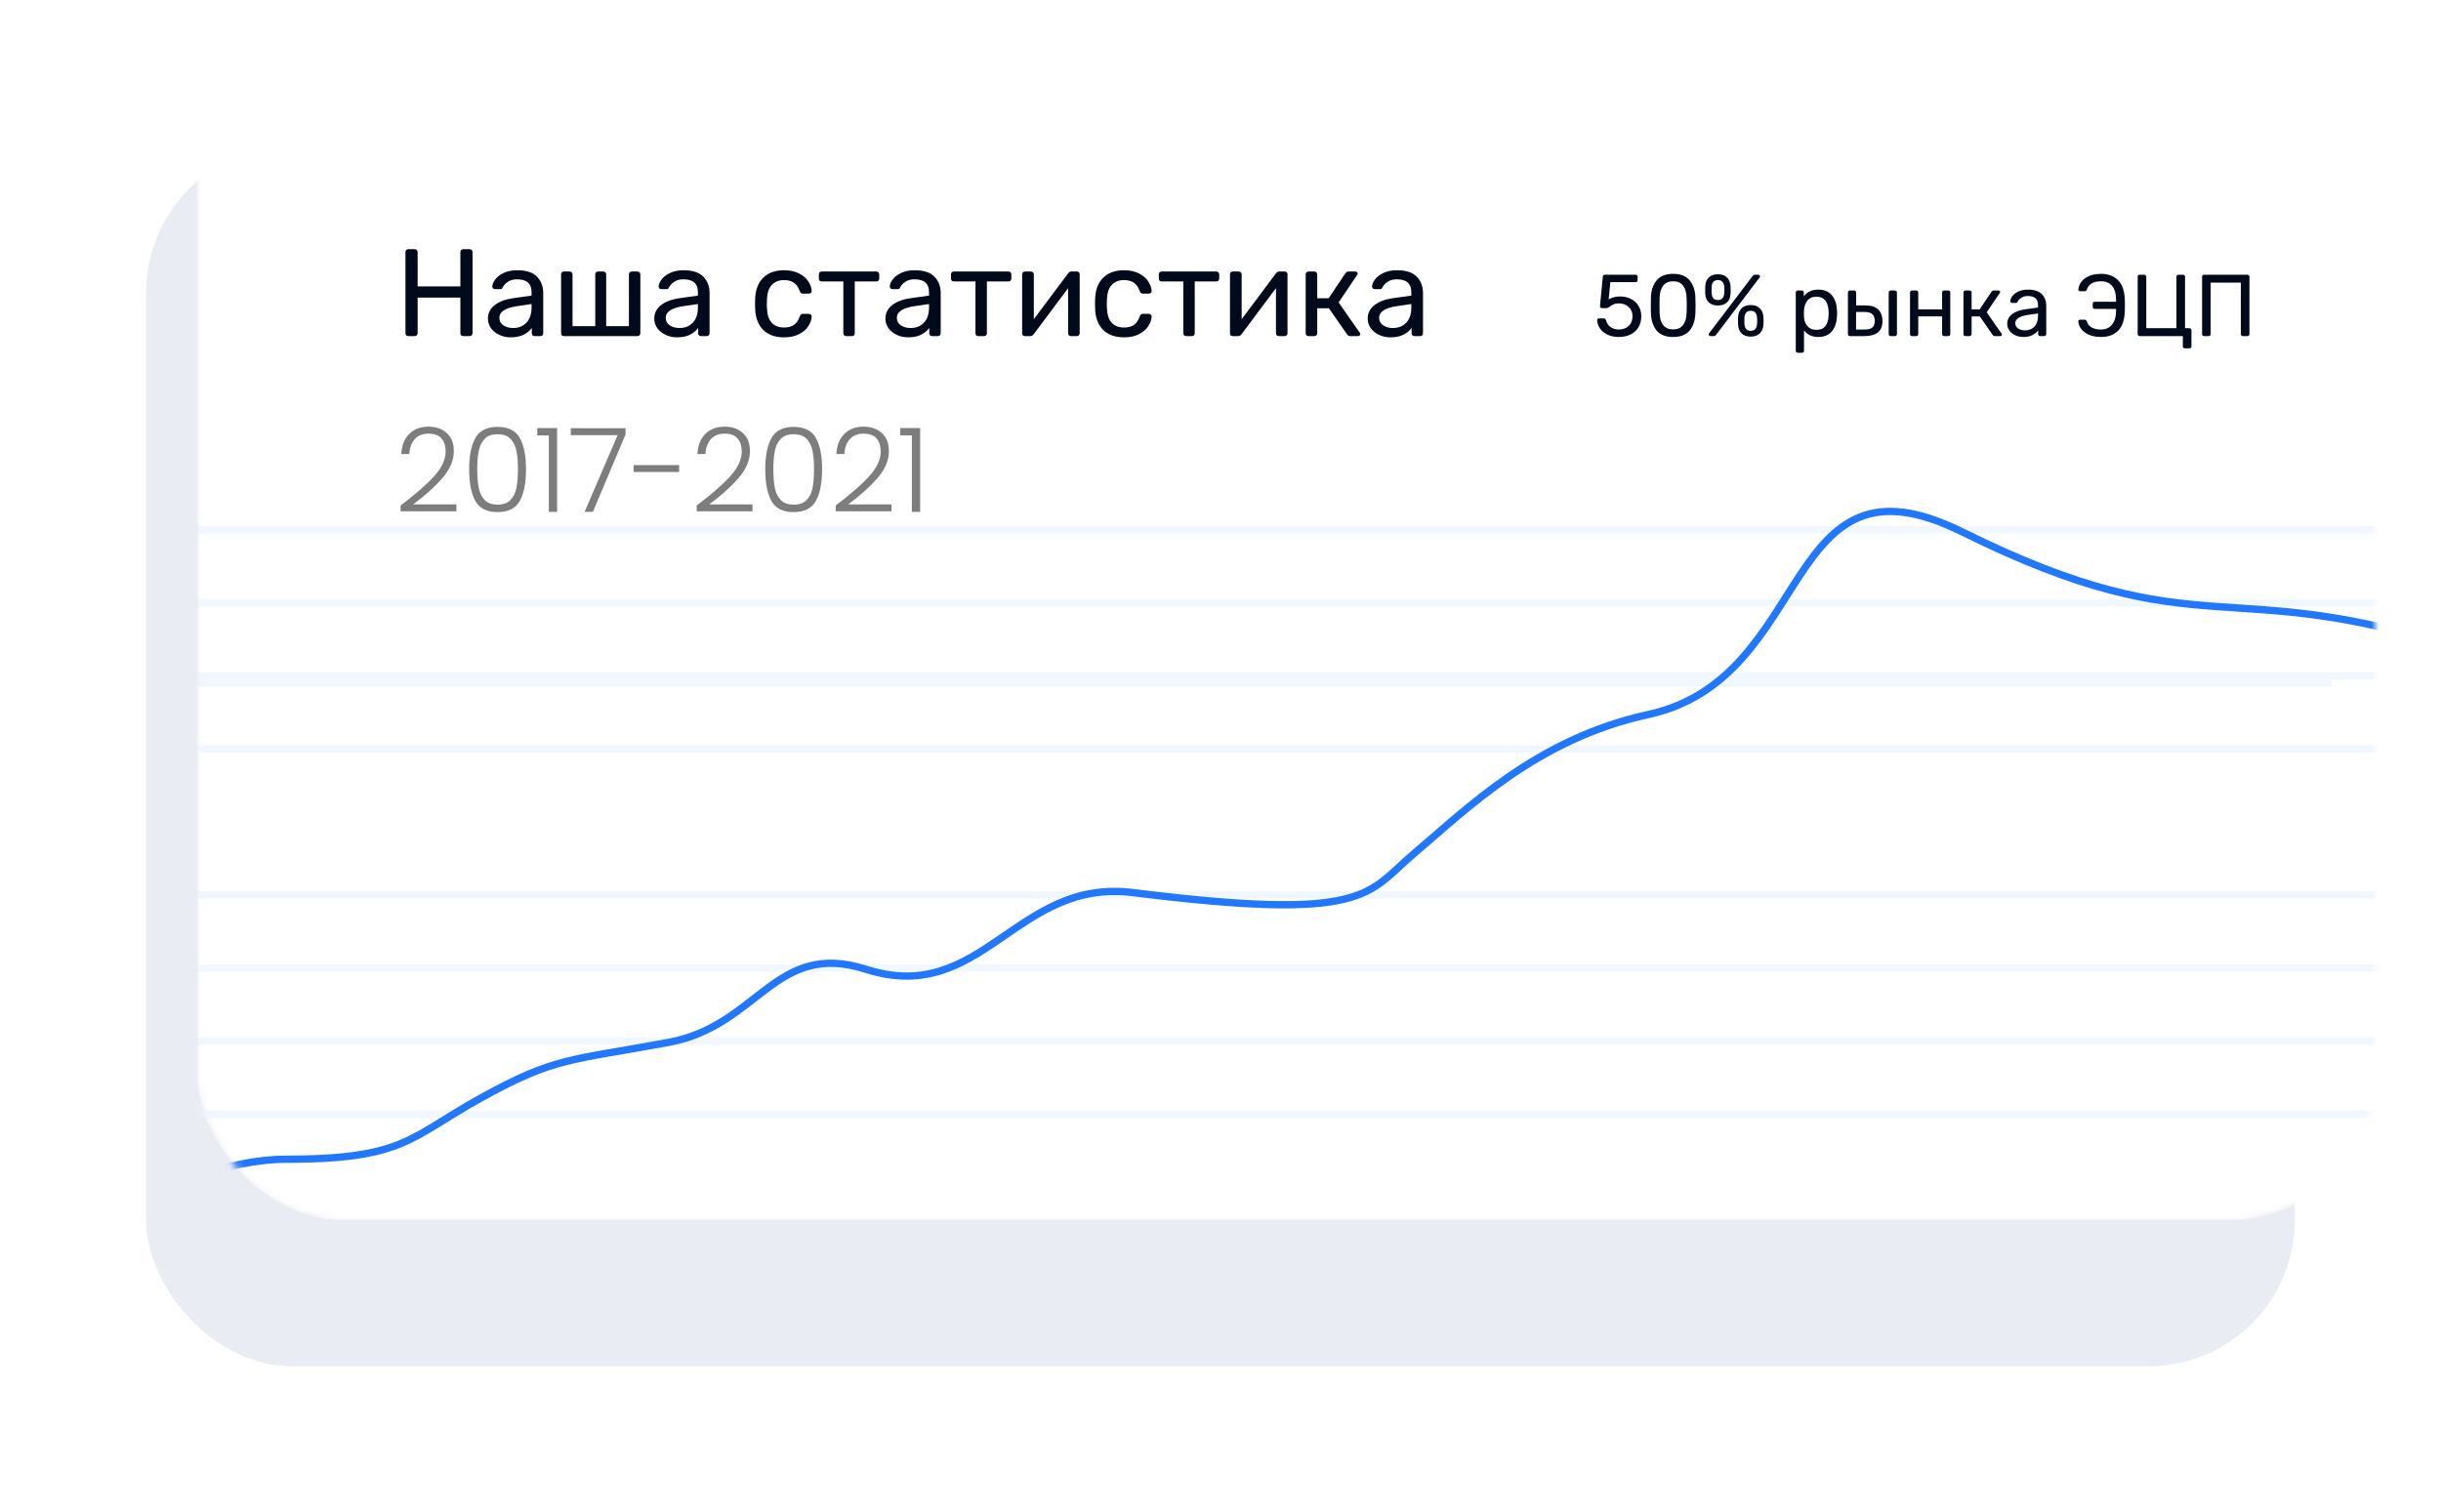 <?xml version="1.0" encoding="UTF-8"?> <svg xmlns="http://www.w3.org/2000/svg" width="334" height="207" viewBox="0 0 334 207" fill="none"> <g filter="url(#filter0_f)"> <rect x="20" y="20" width="294" height="167" rx="20" fill="#B2BAD8" fill-opacity="0.27"></rect> </g> <mask id="mask0" mask-type="alpha" maskUnits="userSpaceOnUse" x="27" y="0" width="298" height="167"> <rect x="27" width="298" height="167" rx="20" fill="white"></rect> </mask> <g mask="url(#mask0)"> <rect x="27" width="298" height="167" rx="20" fill="white"></rect> <line x1="27" y1="122.5" x2="326" y2="122.5" stroke="#F1F7FF"></line> <line x1="27" y1="132.5" x2="326" y2="132.5" stroke="#F1F7FF"></line> <line x1="27" y1="142.5" x2="326" y2="142.5" stroke="#F1F7FF"></line> <line x1="27" y1="152.5" x2="326" y2="152.5" stroke="#F1F7FF"></line> <line x1="20" y1="93.5" x2="319" y2="93.5" stroke="#F1F7FF"></line> <line x1="27" y1="102.5" x2="326" y2="102.5" stroke="#F1F7FF"></line> <line x1="27" y1="92.5" x2="326" y2="92.5" stroke="#F1F7FF"></line> <line x1="27" y1="82.5" x2="326" y2="82.5" stroke="#F1F7FF"></line> <line x1="27" y1="72.5" x2="326" y2="72.5" stroke="#F1F7FF"></line> <path d="M-4 182.167C-0.333 173.167 24.281 158.667 39 158.667C55.5 158.667 56 155.667 66 150.167C76 144.667 78 145.167 91.5 142.667C103.83 140.384 106 128.667 118.5 132.667C134.394 137.753 139 120.167 155 122.167C187.356 126.211 187 122.305 193.5 116.805C200.752 110.669 210.322 101.105 225.5 97.805C248.5 92.805 243.502 60.411 268.5 72.805C301.5 89.167 304.5 78.167 337.5 89.167C367.053 99.018 387.667 125.5 390 120.5C392.833 114.333 413 103.7 419 120.5" stroke="#2277FF"></path> <path d="M55.87 46C55.757 46 55.66 45.966 55.581 45.898C55.513 45.819 55.479 45.722 55.479 45.609V34.508C55.479 34.383 55.513 34.287 55.581 34.219C55.66 34.14 55.757 34.1 55.87 34.1H56.737C56.862 34.1 56.958 34.14 57.026 34.219C57.105 34.287 57.145 34.383 57.145 34.508V39.2H62.993V34.508C62.993 34.383 63.027 34.287 63.095 34.219C63.174 34.14 63.271 34.1 63.384 34.1H64.251C64.376 34.1 64.472 34.14 64.54 34.219C64.619 34.287 64.659 34.383 64.659 34.508V45.609C64.659 45.722 64.619 45.819 64.54 45.898C64.461 45.966 64.364 46 64.251 46H63.384C63.271 46 63.174 45.966 63.095 45.898C63.027 45.819 62.993 45.722 62.993 45.609V40.73H57.145V45.609C57.145 45.722 57.105 45.819 57.026 45.898C56.947 45.966 56.85 46 56.737 46H55.87ZM69.859 46.17C69.303 46.17 68.788 46.057 68.312 45.83C67.836 45.603 67.456 45.297 67.173 44.912C66.901 44.516 66.765 44.079 66.765 43.603C66.765 42.855 67.071 42.243 67.683 41.767C68.306 41.28 69.145 40.962 70.199 40.815L72.732 40.458V39.965C72.732 38.809 72.069 38.231 70.743 38.231C70.244 38.231 69.836 38.339 69.519 38.554C69.201 38.758 68.963 39.002 68.805 39.285C68.771 39.387 68.725 39.461 68.669 39.506C68.623 39.551 68.555 39.574 68.465 39.574H67.734C67.632 39.574 67.541 39.54 67.462 39.472C67.394 39.393 67.36 39.302 67.36 39.2C67.371 38.928 67.496 38.622 67.734 38.282C67.983 37.931 68.363 37.63 68.873 37.381C69.383 37.12 70.012 36.99 70.76 36.99C72.029 36.99 72.941 37.291 73.497 37.891C74.052 38.48 74.33 39.217 74.33 40.101V45.609C74.33 45.722 74.29 45.819 74.211 45.898C74.143 45.966 74.052 46 73.939 46H73.157C73.043 46 72.947 45.966 72.868 45.898C72.8 45.819 72.766 45.722 72.766 45.609V44.878C72.516 45.241 72.154 45.547 71.678 45.796C71.202 46.045 70.595 46.17 69.859 46.17ZM70.216 44.895C70.952 44.895 71.553 44.657 72.018 44.181C72.494 43.694 72.732 42.997 72.732 42.09V41.614L70.76 41.903C69.955 42.017 69.349 42.209 68.941 42.481C68.533 42.742 68.329 43.076 68.329 43.484C68.329 43.938 68.516 44.289 68.89 44.538C69.264 44.776 69.706 44.895 70.216 44.895ZM77.165 46C77.051 46 76.955 45.966 76.876 45.898C76.808 45.819 76.774 45.722 76.774 45.609V37.551C76.774 37.438 76.808 37.347 76.876 37.279C76.955 37.2 77.051 37.16 77.165 37.16H77.947C78.06 37.16 78.151 37.2 78.219 37.279C78.298 37.347 78.338 37.438 78.338 37.551V44.64H81.449V37.551C81.449 37.438 81.483 37.347 81.551 37.279C81.63 37.2 81.726 37.16 81.84 37.16H82.554C82.667 37.16 82.758 37.2 82.826 37.279C82.905 37.347 82.945 37.438 82.945 37.551V44.64H86.056V37.551C86.056 37.438 86.09 37.347 86.158 37.279C86.237 37.2 86.333 37.16 86.447 37.16H87.229C87.342 37.16 87.433 37.2 87.501 37.279C87.58 37.347 87.62 37.438 87.62 37.551V45.609C87.62 45.722 87.58 45.819 87.501 45.898C87.433 45.966 87.342 46 87.229 46H77.165ZM92.62 46.17C92.064 46.17 91.549 46.057 91.073 45.83C90.597 45.603 90.217 45.297 89.933 44.912C89.662 44.516 89.525 44.079 89.525 43.603C89.525 42.855 89.832 42.243 90.444 41.767C91.067 41.28 91.906 40.962 92.96 40.815L95.493 40.458V39.965C95.493 38.809 94.829 38.231 93.504 38.231C93.005 38.231 92.597 38.339 92.279 38.554C91.962 38.758 91.724 39.002 91.566 39.285C91.531 39.387 91.486 39.461 91.43 39.506C91.384 39.551 91.316 39.574 91.225 39.574H90.495C90.392 39.574 90.302 39.54 90.222 39.472C90.154 39.393 90.121 39.302 90.121 39.2C90.132 38.928 90.257 38.622 90.495 38.282C90.744 37.931 91.124 37.63 91.633 37.381C92.144 37.12 92.772 36.99 93.52 36.99C94.79 36.99 95.702 37.291 96.257 37.891C96.813 38.48 97.091 39.217 97.091 40.101V45.609C97.091 45.722 97.051 45.819 96.972 45.898C96.903 45.966 96.813 46 96.7 46H95.918C95.804 46 95.708 45.966 95.629 45.898C95.561 45.819 95.526 45.722 95.526 45.609V44.878C95.277 45.241 94.915 45.547 94.439 45.796C93.963 46.045 93.356 46.17 92.62 46.17ZM92.977 44.895C93.713 44.895 94.314 44.657 94.778 44.181C95.254 43.694 95.493 42.997 95.493 42.09V41.614L93.52 41.903C92.716 42.017 92.109 42.209 91.701 42.481C91.293 42.742 91.09 43.076 91.09 43.484C91.09 43.938 91.276 44.289 91.65 44.538C92.025 44.776 92.466 44.895 92.977 44.895ZM107.271 46.17C106.059 46.17 105.107 45.83 104.415 45.15C103.735 44.459 103.373 43.495 103.327 42.26L103.31 41.58L103.327 40.9C103.373 39.665 103.735 38.707 104.415 38.027C105.107 37.336 106.059 36.99 107.271 36.99C108.087 36.99 108.779 37.138 109.345 37.432C109.912 37.727 110.331 38.09 110.603 38.52C110.887 38.951 111.04 39.382 111.062 39.812C111.074 39.925 111.04 40.016 110.96 40.084C110.881 40.152 110.785 40.186 110.671 40.186H109.855C109.742 40.186 109.657 40.163 109.6 40.118C109.544 40.073 109.487 39.982 109.43 39.846C109.238 39.302 108.966 38.917 108.614 38.69C108.263 38.452 107.821 38.333 107.288 38.333C106.586 38.333 106.025 38.554 105.605 38.996C105.197 39.427 104.976 40.09 104.942 40.985L104.925 41.597L104.942 42.175C104.976 43.082 105.197 43.751 105.605 44.181C106.013 44.612 106.574 44.827 107.288 44.827C107.821 44.827 108.263 44.714 108.614 44.487C108.966 44.249 109.238 43.858 109.43 43.314C109.487 43.178 109.544 43.087 109.6 43.042C109.657 42.986 109.742 42.957 109.855 42.957H110.671C110.785 42.957 110.881 42.997 110.96 43.076C111.04 43.144 111.074 43.235 111.062 43.348C111.04 43.767 110.887 44.198 110.603 44.64C110.331 45.071 109.912 45.434 109.345 45.728C108.79 46.023 108.099 46.17 107.271 46.17ZM115.784 46C115.671 46 115.575 45.966 115.495 45.898C115.427 45.819 115.393 45.722 115.393 45.609V38.52H112.435C112.322 38.52 112.226 38.486 112.146 38.418C112.078 38.339 112.044 38.242 112.044 38.129V37.551C112.044 37.438 112.078 37.347 112.146 37.279C112.226 37.2 112.322 37.16 112.435 37.16H119.915C120.029 37.16 120.119 37.2 120.187 37.279C120.267 37.347 120.306 37.438 120.306 37.551V38.129C120.306 38.242 120.267 38.339 120.187 38.418C120.119 38.486 120.029 38.52 119.915 38.52H116.957V45.609C116.957 45.722 116.923 45.819 116.855 45.898C116.787 45.966 116.697 46 116.583 46H115.784ZM124.245 46.17C123.69 46.17 123.174 46.057 122.698 45.83C122.222 45.603 121.843 45.297 121.559 44.912C121.287 44.516 121.151 44.079 121.151 43.603C121.151 42.855 121.457 42.243 122.069 41.767C122.693 41.28 123.531 40.962 124.585 40.815L127.118 40.458V39.965C127.118 38.809 126.455 38.231 125.129 38.231C124.631 38.231 124.223 38.339 123.905 38.554C123.588 38.758 123.35 39.002 123.191 39.285C123.157 39.387 123.112 39.461 123.055 39.506C123.01 39.551 122.942 39.574 122.851 39.574H122.12C122.018 39.574 121.928 39.54 121.848 39.472C121.78 39.393 121.746 39.302 121.746 39.2C121.758 38.928 121.882 38.622 122.12 38.282C122.37 37.931 122.749 37.63 123.259 37.381C123.769 37.12 124.398 36.99 125.146 36.99C126.416 36.99 127.328 37.291 127.883 37.891C128.439 38.48 128.716 39.217 128.716 40.101V45.609C128.716 45.722 128.677 45.819 128.597 45.898C128.529 45.966 128.439 46 128.325 46H127.543C127.43 46 127.334 45.966 127.254 45.898C127.186 45.819 127.152 45.722 127.152 45.609V44.878C126.903 45.241 126.54 45.547 126.064 45.796C125.588 46.045 124.982 46.17 124.245 46.17ZM124.602 44.895C125.339 44.895 125.94 44.657 126.404 44.181C126.88 43.694 127.118 42.997 127.118 42.09V41.614L125.146 41.903C124.342 42.017 123.735 42.209 123.327 42.481C122.919 42.742 122.715 43.076 122.715 43.484C122.715 43.938 122.902 44.289 123.276 44.538C123.65 44.776 124.092 44.895 124.602 44.895ZM133.863 46C133.75 46 133.654 45.966 133.574 45.898C133.506 45.819 133.472 45.722 133.472 45.609V38.52H130.514C130.401 38.52 130.305 38.486 130.225 38.418C130.157 38.339 130.123 38.242 130.123 38.129V37.551C130.123 37.438 130.157 37.347 130.225 37.279C130.305 37.2 130.401 37.16 130.514 37.16H137.994C138.108 37.16 138.198 37.2 138.266 37.279C138.346 37.347 138.385 37.438 138.385 37.551V38.129C138.385 38.242 138.346 38.339 138.266 38.418C138.198 38.486 138.108 38.52 137.994 38.52H135.036V45.609C135.036 45.722 135.002 45.819 134.934 45.898C134.866 45.966 134.776 46 134.662 46H133.863ZM147.374 37.16C147.464 37.16 147.544 37.194 147.612 37.262C147.691 37.33 147.731 37.41 147.731 37.5V45.609C147.731 45.722 147.691 45.819 147.612 45.898C147.544 45.966 147.453 46 147.34 46H146.541C146.427 46 146.331 45.966 146.252 45.898C146.184 45.819 146.15 45.722 146.15 45.609V39.438L141.441 45.745C141.316 45.915 141.169 46 140.999 46H140.234C140.132 46 140.041 45.966 139.962 45.898C139.894 45.819 139.86 45.734 139.86 45.643V37.551C139.86 37.438 139.894 37.347 139.962 37.279C140.041 37.2 140.137 37.16 140.251 37.16H141.067C141.18 37.16 141.271 37.2 141.339 37.279C141.418 37.347 141.458 37.438 141.458 37.551V43.688L146.15 37.415C146.274 37.245 146.422 37.16 146.592 37.16H147.374ZM153.789 46.17C152.576 46.17 151.624 45.83 150.933 45.15C150.253 44.459 149.89 43.495 149.845 42.26L149.828 41.58L149.845 40.9C149.89 39.665 150.253 38.707 150.933 38.027C151.624 37.336 152.576 36.99 153.789 36.99C154.605 36.99 155.296 37.138 155.863 37.432C156.43 37.727 156.849 38.09 157.121 38.52C157.404 38.951 157.557 39.382 157.58 39.812C157.591 39.925 157.557 40.016 157.478 40.084C157.399 40.152 157.302 40.186 157.189 40.186H156.373C156.26 40.186 156.175 40.163 156.118 40.118C156.061 40.073 156.005 39.982 155.948 39.846C155.755 39.302 155.483 38.917 155.132 38.69C154.781 38.452 154.339 38.333 153.806 38.333C153.103 38.333 152.542 38.554 152.123 38.996C151.715 39.427 151.494 40.09 151.46 40.985L151.443 41.597L151.46 42.175C151.494 43.082 151.715 43.751 152.123 44.181C152.531 44.612 153.092 44.827 153.806 44.827C154.339 44.827 154.781 44.714 155.132 44.487C155.483 44.249 155.755 43.858 155.948 43.314C156.005 43.178 156.061 43.087 156.118 43.042C156.175 42.986 156.26 42.957 156.373 42.957H157.189C157.302 42.957 157.399 42.997 157.478 43.076C157.557 43.144 157.591 43.235 157.58 43.348C157.557 43.767 157.404 44.198 157.121 44.64C156.849 45.071 156.43 45.434 155.863 45.728C155.308 46.023 154.616 46.17 153.789 46.17ZM162.302 46C162.188 46 162.092 45.966 162.013 45.898C161.945 45.819 161.911 45.722 161.911 45.609V38.52H158.953C158.839 38.52 158.743 38.486 158.664 38.418C158.596 38.339 158.562 38.242 158.562 38.129V37.551C158.562 37.438 158.596 37.347 158.664 37.279C158.743 37.2 158.839 37.16 158.953 37.16H166.433C166.546 37.16 166.637 37.2 166.705 37.279C166.784 37.347 166.824 37.438 166.824 37.551V38.129C166.824 38.242 166.784 38.339 166.705 38.418C166.637 38.486 166.546 38.52 166.433 38.52H163.475V45.609C163.475 45.722 163.441 45.819 163.373 45.898C163.305 45.966 163.214 46 163.101 46H162.302ZM175.812 37.16C175.903 37.16 175.982 37.194 176.05 37.262C176.129 37.33 176.169 37.41 176.169 37.5V45.609C176.169 45.722 176.129 45.819 176.05 45.898C175.982 45.966 175.891 46 175.778 46H174.979C174.866 46 174.769 45.966 174.69 45.898C174.622 45.819 174.588 45.722 174.588 45.609V39.438L169.879 45.745C169.754 45.915 169.607 46 169.437 46H168.672C168.57 46 168.479 45.966 168.4 45.898C168.332 45.819 168.298 45.734 168.298 45.643V37.551C168.298 37.438 168.332 37.347 168.4 37.279C168.479 37.2 168.576 37.16 168.689 37.16H169.505C169.618 37.16 169.709 37.2 169.777 37.279C169.856 37.347 169.896 37.438 169.896 37.551V43.688L174.588 37.415C174.713 37.245 174.86 37.16 175.03 37.16H175.812ZM186.035 45.507C186.092 45.575 186.12 45.649 186.12 45.728C186.12 45.807 186.086 45.876 186.018 45.932C185.962 45.977 185.882 46 185.78 46H184.743C184.562 46 184.415 45.915 184.301 45.745L181.836 42.192H180.238V45.609C180.238 45.722 180.199 45.819 180.119 45.898C180.051 45.966 179.961 46 179.847 46H179.048C178.935 46 178.839 45.966 178.759 45.898C178.691 45.819 178.657 45.722 178.657 45.609V37.551C178.657 37.438 178.691 37.347 178.759 37.279C178.839 37.2 178.935 37.16 179.048 37.16H179.847C179.961 37.16 180.051 37.2 180.119 37.279C180.199 37.347 180.238 37.438 180.238 37.551V40.815H181.802L184.08 37.415C184.216 37.245 184.369 37.16 184.539 37.16H185.423C185.525 37.16 185.61 37.188 185.678 37.245C185.746 37.291 185.78 37.353 185.78 37.432C185.78 37.489 185.752 37.557 185.695 37.636L183.162 41.393L186.035 45.507ZM190.237 46.17C189.681 46.17 189.166 46.057 188.69 45.83C188.214 45.603 187.834 45.297 187.551 44.912C187.279 44.516 187.143 44.079 187.143 43.603C187.143 42.855 187.449 42.243 188.061 41.767C188.684 41.28 189.523 40.962 190.577 40.815L193.11 40.458V39.965C193.11 38.809 192.447 38.231 191.121 38.231C190.622 38.231 190.214 38.339 189.897 38.554C189.579 38.758 189.341 39.002 189.183 39.285C189.149 39.387 189.103 39.461 189.047 39.506C189.001 39.551 188.933 39.574 188.843 39.574H188.112C188.01 39.574 187.919 39.54 187.84 39.472C187.772 39.393 187.738 39.302 187.738 39.2C187.749 38.928 187.874 38.622 188.112 38.282C188.361 37.931 188.741 37.63 189.251 37.381C189.761 37.12 190.39 36.99 191.138 36.99C192.407 36.99 193.319 37.291 193.875 37.891C194.43 38.48 194.708 39.217 194.708 40.101V45.609C194.708 45.722 194.668 45.819 194.589 45.898C194.521 45.966 194.43 46 194.317 46H193.535C193.421 46 193.325 45.966 193.246 45.898C193.178 45.819 193.144 45.722 193.144 45.609V44.878C192.894 45.241 192.532 45.547 192.056 45.796C191.58 46.045 190.973 46.17 190.237 46.17ZM190.594 44.895C191.33 44.895 191.931 44.657 192.396 44.181C192.872 43.694 193.11 42.997 193.11 42.09V41.614L191.138 41.903C190.333 42.017 189.727 42.209 189.319 42.481C188.911 42.742 188.707 43.076 188.707 43.484C188.707 43.938 188.894 44.289 189.268 44.538C189.642 44.776 190.084 44.895 190.594 44.895Z" fill="#010A1A"></path> <path d="M54.816 69.179C56.779 67.707 58.293 66.39 59.36 65.227C60.437 64.054 60.976 62.907 60.976 61.787C60.976 61.051 60.789 60.464 60.416 60.027C60.053 59.579 59.456 59.355 58.624 59.355C57.813 59.355 57.184 59.611 56.736 60.123C56.299 60.624 56.053 61.296 56 62.139H54.912C54.976 60.955 55.339 60.038 56 59.387C56.672 58.726 57.547 58.395 58.624 58.395C59.659 58.395 60.496 58.688 61.136 59.275C61.776 59.851 62.096 60.672 62.096 61.739C62.096 63.03 61.557 64.283 60.48 65.499C59.413 66.704 58.096 67.883 56.528 69.035H62.448V69.979H54.816V69.179ZM64.196 64.219C64.196 62.384 64.479 60.96 65.044 59.947C65.61 58.934 66.623 58.427 68.084 58.427C69.546 58.427 70.559 58.934 71.124 59.947C71.69 60.96 71.972 62.384 71.972 64.219C71.972 66.086 71.69 67.531 71.124 68.555C70.559 69.579 69.546 70.091 68.084 70.091C66.612 70.091 65.594 69.579 65.028 68.555C64.474 67.531 64.196 66.086 64.196 64.219ZM70.868 64.219C70.868 63.227 70.799 62.39 70.66 61.707C70.522 61.024 70.25 60.475 69.844 60.059C69.439 59.643 68.852 59.435 68.084 59.435C67.316 59.435 66.73 59.643 66.324 60.059C65.919 60.475 65.647 61.024 65.508 61.707C65.37 62.39 65.3 63.227 65.3 64.219C65.3 65.243 65.37 66.102 65.508 66.795C65.647 67.478 65.919 68.027 66.324 68.443C66.73 68.859 67.316 69.067 68.084 69.067C68.852 69.067 69.439 68.859 69.844 68.443C70.25 68.027 70.522 67.478 70.66 66.795C70.799 66.102 70.868 65.243 70.868 64.219ZM73.512 59.595V58.587H76.232V70.059H75.096V59.595H73.512ZM85.591 59.467L81.127 70.059H79.992L84.504 59.563H78.103V58.603H85.591V59.467ZM92.923 63.659V64.603H86.699V63.659H92.923ZM95.332 69.179C97.294 67.707 98.809 66.39 99.876 65.227C100.953 64.054 101.492 62.907 101.492 61.787C101.492 61.051 101.305 60.464 100.932 60.027C100.569 59.579 99.972 59.355 99.14 59.355C98.329 59.355 97.7 59.611 97.252 60.123C96.814 60.624 96.569 61.296 96.516 62.139H95.428C95.492 60.955 95.854 60.038 96.516 59.387C97.188 58.726 98.062 58.395 99.14 58.395C100.174 58.395 101.012 58.688 101.652 59.275C102.292 59.851 102.612 60.672 102.612 61.739C102.612 63.03 102.073 64.283 100.996 65.499C99.929 66.704 98.612 67.883 97.044 69.035H102.964V69.979H95.332V69.179ZM104.712 64.219C104.712 62.384 104.995 60.96 105.56 59.947C106.125 58.934 107.139 58.427 108.6 58.427C110.061 58.427 111.075 58.934 111.64 59.947C112.205 60.96 112.488 62.384 112.488 64.219C112.488 66.086 112.205 67.531 111.64 68.555C111.075 69.579 110.061 70.091 108.6 70.091C107.128 70.091 106.109 69.579 105.544 68.555C104.989 67.531 104.712 66.086 104.712 64.219ZM111.384 64.219C111.384 63.227 111.315 62.39 111.176 61.707C111.037 61.024 110.765 60.475 110.36 60.059C109.955 59.643 109.368 59.435 108.6 59.435C107.832 59.435 107.245 59.643 106.84 60.059C106.435 60.475 106.163 61.024 106.024 61.707C105.885 62.39 105.816 63.227 105.816 64.219C105.816 65.243 105.885 66.102 106.024 66.795C106.163 67.478 106.435 68.027 106.84 68.443C107.245 68.859 107.832 69.067 108.6 69.067C109.368 69.067 109.955 68.859 110.36 68.443C110.765 68.027 111.037 67.478 111.176 66.795C111.315 66.102 111.384 65.243 111.384 64.219ZM114.347 69.179C116.31 67.707 117.825 66.39 118.891 65.227C119.969 64.054 120.507 62.907 120.507 61.787C120.507 61.051 120.321 60.464 119.947 60.027C119.585 59.579 118.987 59.355 118.155 59.355C117.345 59.355 116.715 59.611 116.267 60.123C115.83 60.624 115.585 61.296 115.531 62.139H114.443C114.507 60.955 114.87 60.038 115.531 59.387C116.203 58.726 117.078 58.395 118.155 58.395C119.19 58.395 120.027 58.688 120.667 59.275C121.307 59.851 121.627 60.672 121.627 61.739C121.627 63.03 121.089 64.283 120.011 65.499C118.945 66.704 117.627 67.883 116.059 69.035H121.979V69.979H114.347V69.179ZM123.184 59.595V58.587H125.904V70.059H124.768V59.595H123.184Z" fill="#7D7D7D"></path> <path d="M221.504 46.12C220.896 46.12 220.372 46.012 219.932 45.796C219.492 45.58 219.152 45.296 218.912 44.944C218.68 44.592 218.556 44.216 218.54 43.816V43.792C218.54 43.728 218.564 43.676 218.612 43.636C218.66 43.596 218.716 43.576 218.78 43.576H219.428C219.596 43.576 219.704 43.664 219.752 43.84C219.864 44.264 220.08 44.58 220.4 44.788C220.72 44.996 221.088 45.1 221.504 45.1C222.04 45.1 222.484 44.94 222.836 44.62C223.196 44.292 223.376 43.84 223.376 43.264C223.376 42.744 223.196 42.324 222.836 42.004C222.484 41.684 222.04 41.524 221.504 41.524C221.216 41.524 220.984 41.564 220.808 41.644C220.632 41.716 220.456 41.82 220.28 41.956C220.184 42.028 220.1 42.084 220.028 42.124C219.964 42.156 219.892 42.172 219.812 42.172H219.188C219.116 42.172 219.052 42.148 218.996 42.1C218.94 42.044 218.916 41.98 218.924 41.908L219.308 37.9C219.316 37.804 219.344 37.732 219.392 37.684C219.448 37.628 219.52 37.6 219.608 37.6H223.796C223.876 37.6 223.94 37.628 223.988 37.684C224.044 37.732 224.072 37.796 224.072 37.876V38.344C224.072 38.424 224.044 38.492 223.988 38.548C223.94 38.596 223.876 38.62 223.796 38.62H220.34L220.112 40.984C220.544 40.712 221.064 40.576 221.672 40.576C222.2 40.576 222.684 40.684 223.124 40.9C223.572 41.116 223.924 41.428 224.18 41.836C224.444 42.244 224.576 42.724 224.576 43.276C224.576 43.868 224.444 44.38 224.18 44.812C223.924 45.236 223.564 45.56 223.1 45.784C222.636 46.008 222.104 46.12 221.504 46.12ZM228.929 46.12C227.897 46.12 227.141 45.82 226.661 45.22C226.181 44.62 225.925 43.832 225.893 42.856C225.885 42.64 225.881 42.292 225.881 41.812C225.881 41.316 225.885 40.956 225.893 40.732C225.917 39.772 226.173 38.992 226.661 38.392C227.149 37.784 227.905 37.48 228.929 37.48C229.961 37.48 230.721 37.784 231.209 38.392C231.697 38.992 231.953 39.772 231.977 40.732C231.993 41.18 232.001 41.54 232.001 41.812C232.001 42.076 231.993 42.424 231.977 42.856C231.945 43.832 231.689 44.62 231.209 45.22C230.729 45.82 229.969 46.12 228.929 46.12ZM228.929 45.088C229.529 45.088 229.981 44.888 230.285 44.488C230.597 44.088 230.761 43.524 230.777 42.796C230.793 42.332 230.801 41.996 230.801 41.788C230.801 41.564 230.793 41.236 230.777 40.804C230.761 40.084 230.601 39.52 230.297 39.112C229.993 38.704 229.537 38.5 228.929 38.5C228.329 38.5 227.873 38.704 227.561 39.112C227.257 39.52 227.097 40.084 227.081 40.804L227.069 41.788L227.081 42.796C227.097 43.524 227.257 44.088 227.561 44.488C227.873 44.888 228.329 45.088 228.929 45.088ZM235.058 41.812C234.538 41.812 234.126 41.676 233.822 41.404C233.526 41.124 233.362 40.74 233.33 40.252C233.322 40.116 233.318 39.94 233.318 39.724C233.318 39.492 233.322 39.304 233.33 39.16C233.354 38.664 233.51 38.272 233.798 37.984C234.094 37.688 234.514 37.54 235.058 37.54C235.602 37.54 236.018 37.688 236.306 37.984C236.602 38.272 236.762 38.664 236.786 39.16C236.802 39.48 236.81 39.684 236.81 39.772C236.81 39.852 236.802 40.012 236.786 40.252C236.762 40.74 236.598 41.124 236.294 41.404C235.99 41.676 235.578 41.812 235.058 41.812ZM234.05 46C233.978 46 233.918 45.98 233.87 45.94C233.822 45.892 233.798 45.832 233.798 45.76C233.798 45.712 233.814 45.668 233.846 45.628L239.774 37.828C239.838 37.74 239.894 37.68 239.942 37.648C239.998 37.616 240.074 37.6 240.17 37.6H240.566C240.646 37.6 240.706 37.624 240.746 37.672C240.794 37.712 240.818 37.768 240.818 37.84C240.818 37.888 240.802 37.932 240.77 37.972L234.854 45.772C234.79 45.86 234.73 45.92 234.674 45.952C234.626 45.984 234.55 46 234.446 46H234.05ZM235.058 41.068C235.346 41.068 235.554 40.984 235.682 40.816C235.818 40.648 235.898 40.444 235.922 40.204C235.938 39.916 235.946 39.748 235.946 39.7C235.946 39.628 235.938 39.464 235.922 39.208C235.906 38.96 235.826 38.752 235.682 38.584C235.546 38.416 235.338 38.332 235.058 38.332C234.778 38.332 234.57 38.416 234.434 38.584C234.298 38.752 234.222 38.96 234.206 39.208C234.198 39.336 234.194 39.5 234.194 39.7C234.194 39.892 234.198 40.06 234.206 40.204C234.23 40.452 234.306 40.66 234.434 40.828C234.57 40.988 234.778 41.068 235.058 41.068ZM239.546 46.072C239.026 46.072 238.614 45.928 238.31 45.64C238.014 45.344 237.85 44.952 237.818 44.464C237.81 44.328 237.806 44.152 237.806 43.936C237.806 43.704 237.81 43.516 237.818 43.372C237.85 42.876 238.01 42.484 238.298 42.196C238.594 41.9 239.01 41.752 239.546 41.752C240.09 41.752 240.506 41.9 240.794 42.196C241.09 42.484 241.254 42.876 241.286 43.372C241.302 43.66 241.31 43.848 241.31 43.936C241.31 44.016 241.302 44.192 241.286 44.464C241.254 44.952 241.086 45.344 240.782 45.64C240.478 45.928 240.066 46.072 239.546 46.072ZM239.546 45.28C239.834 45.28 240.042 45.196 240.17 45.028C240.306 44.86 240.386 44.656 240.41 44.416C240.426 44.128 240.434 43.96 240.434 43.912C240.434 43.84 240.426 43.676 240.41 43.42C240.394 43.172 240.318 42.964 240.182 42.796C240.046 42.628 239.834 42.544 239.546 42.544C239.266 42.544 239.058 42.628 238.922 42.796C238.786 42.964 238.71 43.172 238.694 43.42C238.686 43.548 238.682 43.712 238.682 43.912C238.682 44.104 238.686 44.272 238.694 44.416C238.718 44.656 238.794 44.86 238.922 45.028C239.058 45.196 239.266 45.28 239.546 45.28ZM245.989 48.28C245.909 48.28 245.841 48.252 245.785 48.196C245.737 48.148 245.713 48.084 245.713 48.004V40.036C245.713 39.956 245.737 39.892 245.785 39.844C245.841 39.788 245.909 39.76 245.989 39.76H246.541C246.621 39.76 246.685 39.788 246.733 39.844C246.789 39.892 246.817 39.956 246.817 40.036V40.564C247.265 39.948 247.921 39.64 248.785 39.64C249.625 39.64 250.253 39.904 250.669 40.432C251.093 40.96 251.321 41.64 251.353 42.472C251.361 42.56 251.365 42.696 251.365 42.88C251.365 43.064 251.361 43.2 251.353 43.288C251.321 44.112 251.093 44.792 250.669 45.328C250.245 45.856 249.617 46.12 248.785 46.12C247.953 46.12 247.305 45.82 246.841 45.22V48.004C246.841 48.084 246.817 48.148 246.769 48.196C246.721 48.252 246.657 48.28 246.576 48.28H245.989ZM248.533 45.148C249.101 45.148 249.513 44.972 249.769 44.62C250.033 44.268 250.177 43.804 250.201 43.228C250.209 43.148 250.213 43.032 250.213 42.88C250.213 41.368 249.653 40.612 248.533 40.612C247.981 40.612 247.565 40.796 247.285 41.164C247.013 41.524 246.865 41.956 246.841 42.46L246.829 42.916L246.841 43.384C246.857 43.856 247.009 44.268 247.297 44.62C247.585 44.972 247.997 45.148 248.533 45.148ZM253.125 46C253.045 46 252.977 45.976 252.921 45.928C252.873 45.872 252.849 45.804 252.849 45.724V40.036C252.849 39.956 252.873 39.892 252.921 39.844C252.977 39.788 253.045 39.76 253.125 39.76H253.701C253.781 39.76 253.845 39.788 253.893 39.844C253.949 39.892 253.977 39.956 253.977 40.036V41.8H255.225C256.017 41.8 256.605 41.988 256.989 42.364C257.381 42.732 257.577 43.256 257.577 43.936C257.577 44.64 257.369 45.16 256.953 45.496C256.545 45.832 255.921 46 255.081 46H253.125ZM258.705 46C258.625 46 258.557 45.976 258.501 45.928C258.453 45.872 258.429 45.804 258.429 45.724V40.036C258.429 39.956 258.453 39.892 258.501 39.844C258.557 39.788 258.625 39.76 258.705 39.76H259.281C259.361 39.76 259.425 39.788 259.473 39.844C259.529 39.892 259.557 39.956 259.557 40.036V45.724C259.557 45.804 259.529 45.872 259.473 45.928C259.425 45.976 259.361 46 259.281 46H258.705ZM255.117 45.1C255.613 45.1 255.969 45.012 256.185 44.836C256.409 44.66 256.521 44.36 256.521 43.936C256.521 43.512 256.409 43.2 256.185 43C255.969 42.8 255.613 42.7 255.117 42.7H253.965V45.1H255.117ZM261.621 46C261.541 46 261.473 45.976 261.417 45.928C261.369 45.872 261.345 45.804 261.345 45.724V40.036C261.345 39.956 261.369 39.892 261.417 39.844C261.473 39.788 261.541 39.76 261.621 39.76H262.197C262.277 39.76 262.341 39.788 262.389 39.844C262.445 39.892 262.473 39.956 262.473 40.036V42.34H265.737V40.036C265.737 39.956 265.761 39.892 265.809 39.844C265.865 39.788 265.933 39.76 266.013 39.76H266.577C266.657 39.76 266.721 39.788 266.769 39.844C266.825 39.892 266.853 39.956 266.853 40.036V45.724C266.853 45.804 266.825 45.872 266.769 45.928C266.721 45.976 266.657 46 266.577 46H266.013C265.933 46 265.865 45.976 265.809 45.928C265.761 45.872 265.737 45.804 265.737 45.724V43.3H262.473V45.724C262.473 45.804 262.445 45.872 262.389 45.928C262.341 45.976 262.277 46 262.197 46H261.621ZM273.866 45.652C273.906 45.7 273.926 45.752 273.926 45.808C273.926 45.864 273.902 45.912 273.854 45.952C273.814 45.984 273.758 46 273.686 46H272.954C272.826 46 272.722 45.94 272.642 45.82L270.902 43.312H269.774V45.724C269.774 45.804 269.746 45.872 269.69 45.928C269.642 45.976 269.578 46 269.498 46H268.934C268.854 46 268.786 45.976 268.73 45.928C268.682 45.872 268.658 45.804 268.658 45.724V40.036C268.658 39.956 268.682 39.892 268.73 39.844C268.786 39.788 268.854 39.76 268.934 39.76H269.498C269.578 39.76 269.642 39.788 269.69 39.844C269.746 39.892 269.774 39.956 269.774 40.036V42.34H270.878L272.486 39.94C272.582 39.82 272.69 39.76 272.81 39.76H273.434C273.506 39.76 273.566 39.78 273.614 39.82C273.662 39.852 273.686 39.896 273.686 39.952C273.686 39.992 273.666 40.04 273.626 40.096L271.838 42.748L273.866 45.652ZM276.831 46.12C276.439 46.12 276.075 46.04 275.739 45.88C275.403 45.72 275.135 45.504 274.935 45.232C274.743 44.952 274.647 44.644 274.647 44.308C274.647 43.78 274.863 43.348 275.295 43.012C275.735 42.668 276.327 42.444 277.071 42.34L278.859 42.088V41.74C278.859 40.924 278.391 40.516 277.455 40.516C277.103 40.516 276.815 40.592 276.591 40.744C276.367 40.888 276.199 41.06 276.087 41.26C276.063 41.332 276.031 41.384 275.991 41.416C275.959 41.448 275.911 41.464 275.847 41.464H275.331C275.259 41.464 275.195 41.44 275.139 41.392C275.091 41.336 275.067 41.272 275.067 41.2C275.075 41.008 275.163 40.792 275.331 40.552C275.507 40.304 275.775 40.092 276.135 39.916C276.495 39.732 276.939 39.64 277.467 39.64C278.363 39.64 279.007 39.852 279.399 40.276C279.791 40.692 279.987 41.212 279.987 41.836V45.724C279.987 45.804 279.959 45.872 279.903 45.928C279.855 45.976 279.791 46 279.711 46H279.159C279.079 46 279.011 45.976 278.955 45.928C278.907 45.872 278.883 45.804 278.883 45.724V45.208C278.707 45.464 278.451 45.68 278.115 45.856C277.779 46.032 277.351 46.12 276.831 46.12ZM277.083 45.22C277.603 45.22 278.027 45.052 278.355 44.716C278.691 44.372 278.859 43.88 278.859 43.24V42.904L277.467 43.108C276.899 43.188 276.471 43.324 276.183 43.516C275.895 43.7 275.751 43.936 275.751 44.224C275.751 44.544 275.883 44.792 276.147 44.968C276.411 45.136 276.723 45.22 277.083 45.22ZM287.486 46.12C286.614 46.12 285.894 45.928 285.326 45.544C284.758 45.152 284.438 44.636 284.366 43.996V43.972C284.366 43.908 284.39 43.856 284.438 43.816C284.486 43.776 284.546 43.756 284.618 43.756H285.254C285.334 43.756 285.394 43.776 285.434 43.816C285.474 43.848 285.51 43.908 285.542 43.996C285.638 44.324 285.846 44.592 286.166 44.8C286.494 45 286.93 45.1 287.474 45.1C288.122 45.1 288.626 44.876 288.986 44.428C289.354 43.972 289.538 43.348 289.538 42.556V42.28H286.622C286.542 42.28 286.474 42.252 286.418 42.196C286.37 42.14 286.346 42.072 286.346 41.992V41.584C286.346 41.504 286.37 41.436 286.418 41.38C286.474 41.324 286.542 41.296 286.622 41.296H289.538V41.056C289.538 40.2 289.358 39.56 288.998 39.136C288.646 38.712 288.138 38.5 287.474 38.5C286.93 38.5 286.494 38.604 286.166 38.812C285.846 39.02 285.642 39.288 285.554 39.616C285.522 39.704 285.486 39.768 285.446 39.808C285.406 39.84 285.346 39.856 285.266 39.856H284.63C284.558 39.856 284.494 39.832 284.438 39.784C284.39 39.736 284.37 39.676 284.378 39.604C284.458 38.956 284.778 38.44 285.338 38.056C285.898 37.672 286.614 37.48 287.486 37.48C288.462 37.48 289.238 37.772 289.814 38.356C290.398 38.932 290.706 39.836 290.738 41.068C290.746 41.252 290.75 41.5 290.75 41.812C290.75 42.108 290.746 42.348 290.738 42.532C290.706 43.772 290.402 44.68 289.826 45.256C289.25 45.832 288.47 46.12 287.486 46.12ZM298.953 47.68C298.873 47.68 298.805 47.652 298.749 47.596C298.701 47.548 298.677 47.484 298.677 47.404V46H292.773C292.693 46 292.625 45.976 292.569 45.928C292.521 45.872 292.497 45.8 292.497 45.712V37.876C292.497 37.788 292.521 37.72 292.569 37.672C292.625 37.624 292.693 37.6 292.773 37.6H293.385C293.465 37.6 293.533 37.628 293.589 37.684C293.645 37.732 293.673 37.796 293.673 37.876V44.92H297.801V37.876C297.801 37.796 297.825 37.732 297.873 37.684C297.929 37.628 297.997 37.6 298.077 37.6H298.689C298.769 37.6 298.837 37.628 298.893 37.684C298.949 37.732 298.977 37.796 298.977 37.876V44.92H299.565C299.645 44.92 299.713 44.948 299.769 45.004C299.825 45.052 299.853 45.116 299.853 45.196V47.404C299.853 47.484 299.825 47.548 299.769 47.596C299.713 47.652 299.645 47.68 299.565 47.68H298.953ZM301.586 46C301.506 46 301.438 45.976 301.382 45.928C301.334 45.872 301.31 45.804 301.31 45.724V37.888C301.31 37.8 301.334 37.732 301.382 37.684C301.438 37.628 301.506 37.6 301.586 37.6H307.502C307.59 37.6 307.658 37.628 307.706 37.684C307.762 37.732 307.79 37.8 307.79 37.888V45.724C307.79 45.804 307.762 45.872 307.706 45.928C307.65 45.976 307.582 46 307.502 46H306.89C306.81 46 306.742 45.976 306.686 45.928C306.638 45.872 306.614 45.804 306.614 45.724V38.68H302.486V45.724C302.486 45.804 302.458 45.872 302.402 45.928C302.346 45.976 302.278 46 302.198 46H301.586Z" fill="#010A1A"></path> </g> <defs> <filter id="filter0_f" x="0" y="0" width="334" height="207" filterUnits="userSpaceOnUse" color-interpolation-filters="sRGB"> <feFlood flood-opacity="0" result="BackgroundImageFix"></feFlood> <feBlend mode="normal" in="SourceGraphic" in2="BackgroundImageFix" result="shape"></feBlend> <feGaussianBlur stdDeviation="10" result="effect1_foregroundBlur"></feGaussianBlur> </filter> </defs> </svg> 